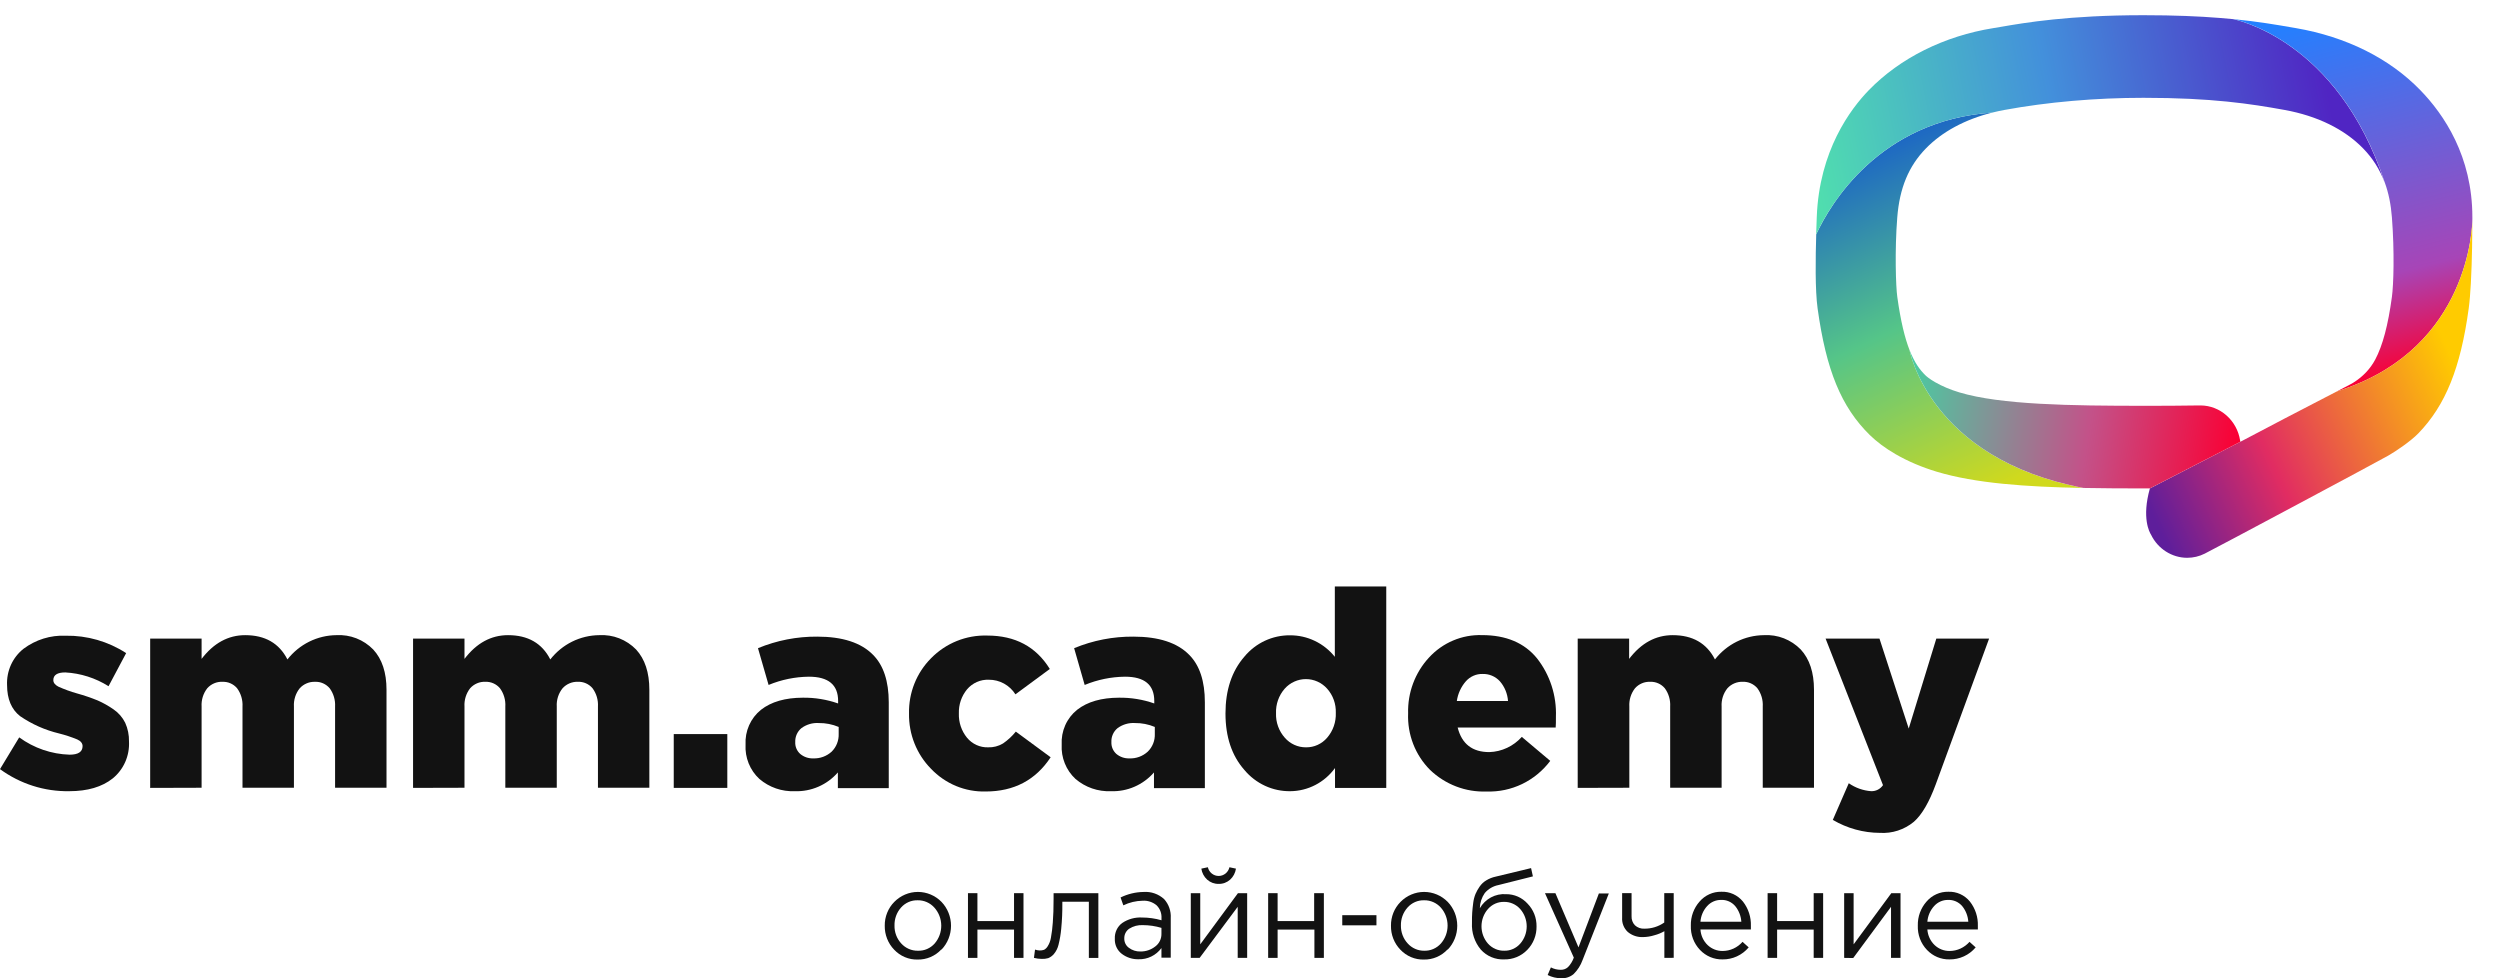 <svg width="161" height="63" viewBox="0 0 161 63" fill="none" xmlns="http://www.w3.org/2000/svg">
<g clip-path="url(#clip0_9074_267)">
<path d="M4.463 50.953C2.864 50.98 1.299 50.482 0 49.532L1.237 47.487C2.186 48.179 3.316 48.567 4.482 48.601C5.039 48.601 5.318 48.418 5.318 48.049C5.318 47.873 5.203 47.723 4.978 47.621C4.595 47.464 4.201 47.334 3.799 47.233C2.907 47.019 2.059 46.643 1.297 46.122C0.738 45.687 0.457 45.02 0.455 44.12C0.435 43.674 0.52 43.229 0.703 42.822C0.887 42.416 1.163 42.061 1.509 41.785C2.296 41.195 3.258 40.896 4.235 40.94C5.611 40.918 6.963 41.307 8.124 42.06L6.99 44.192C6.149 43.663 5.19 43.358 4.203 43.304C3.691 43.304 3.434 43.471 3.434 43.8C3.434 43.967 3.546 44.108 3.755 44.218C4.145 44.394 4.548 44.541 4.959 44.656C5.409 44.781 5.852 44.931 6.285 45.107C6.646 45.265 6.99 45.459 7.314 45.685C7.632 45.902 7.89 46.199 8.063 46.547C8.233 46.924 8.316 47.335 8.307 47.749C8.331 48.202 8.248 48.654 8.066 49.069C7.884 49.483 7.607 49.846 7.259 50.13C6.572 50.678 5.639 50.953 4.463 50.953Z" fill="#121212"/>
<path d="M9.671 50.741V41.126H12.983V42.432C13.763 41.414 14.698 40.904 15.79 40.904C17.071 40.904 17.978 41.425 18.51 42.468C18.888 41.985 19.368 41.593 19.914 41.323C20.46 41.052 21.058 40.909 21.665 40.904C22.102 40.879 22.539 40.948 22.948 41.107C23.356 41.266 23.727 41.512 24.036 41.828C24.606 42.446 24.891 43.308 24.891 44.421V50.731H21.579V45.506C21.604 45.082 21.48 44.663 21.23 44.323C21.113 44.186 20.968 44.078 20.805 44.006C20.642 43.934 20.465 43.901 20.288 43.909C20.104 43.902 19.921 43.935 19.752 44.007C19.582 44.078 19.429 44.186 19.304 44.323C19.037 44.655 18.903 45.077 18.929 45.506V50.731H15.617V45.506C15.642 45.082 15.518 44.663 15.268 44.323C15.152 44.186 15.007 44.078 14.843 44.006C14.68 43.934 14.503 43.901 14.326 43.909C14.143 43.9 13.961 43.933 13.792 44.005C13.623 44.077 13.472 44.185 13.349 44.323C13.087 44.657 12.957 45.079 12.983 45.506V50.731L9.671 50.741Z" fill="#121212"/>
<path d="M26.601 50.74V41.126H29.913V42.432C30.691 41.413 31.626 40.904 32.719 40.904C34.001 40.904 34.908 41.425 35.439 42.468C35.818 41.984 36.297 41.593 36.843 41.322C37.389 41.052 37.988 40.909 38.595 40.904C39.032 40.879 39.469 40.948 39.877 41.107C40.286 41.267 40.657 41.512 40.965 41.828C41.532 42.446 41.818 43.308 41.818 44.421V50.731H38.508V45.505C38.533 45.082 38.41 44.663 38.159 44.323C38.043 44.186 37.898 44.078 37.735 44.006C37.572 43.934 37.395 43.901 37.217 43.908C37.033 43.901 36.85 43.935 36.68 44.006C36.509 44.078 36.356 44.186 36.231 44.323C35.963 44.655 35.83 45.077 35.856 45.505V50.731H32.543V45.505C32.569 45.082 32.447 44.663 32.197 44.323C32.081 44.186 31.936 44.078 31.773 44.006C31.61 43.934 31.433 43.901 31.256 43.908C31.073 43.9 30.89 43.933 30.722 44.005C30.553 44.077 30.401 44.185 30.278 44.323C30.017 44.657 29.887 45.079 29.913 45.505V50.731L26.601 50.74Z" fill="#121212"/>
<path d="M43.389 50.74V47.275H46.839V50.74H43.389Z" fill="#121212"/>
<path d="M51.188 50.953C50.357 50.989 49.542 50.707 48.904 50.163C48.603 49.885 48.367 49.542 48.213 49.16C48.059 48.777 47.991 48.364 48.014 47.952C47.991 47.524 48.069 47.098 48.242 46.708C48.415 46.318 48.677 45.976 49.007 45.711C49.669 45.193 50.57 44.933 51.71 44.931C52.481 44.922 53.247 45.048 53.975 45.303V45.143C53.975 44.1 53.347 43.579 52.092 43.579C51.202 43.589 50.321 43.769 49.497 44.111L48.814 41.743C50.027 41.242 51.325 40.989 52.633 40.999C54.26 40.999 55.458 41.39 56.224 42.171C56.897 42.848 57.234 43.867 57.236 45.228V50.754H53.959V49.745C53.613 50.141 53.185 50.455 52.706 50.663C52.227 50.872 51.709 50.971 51.188 50.953ZM52.373 48.84C52.809 48.858 53.234 48.702 53.559 48.406C53.709 48.258 53.828 48.079 53.905 47.882C53.983 47.684 54.019 47.472 54.011 47.259V46.815C53.604 46.644 53.169 46.559 52.729 46.564C52.332 46.538 51.938 46.654 51.614 46.89C51.483 46.998 51.379 47.135 51.309 47.291C51.24 47.447 51.207 47.617 51.214 47.788C51.207 47.932 51.232 48.076 51.288 48.208C51.343 48.34 51.428 48.458 51.534 48.553C51.77 48.75 52.069 48.852 52.373 48.84Z" fill="#121212"/>
<path d="M63.478 50.972C62.823 50.99 62.172 50.869 61.565 50.617C60.959 50.364 60.41 49.986 59.954 49.506C59.495 49.04 59.134 48.484 58.891 47.872C58.648 47.26 58.529 46.603 58.541 45.943C58.528 45.285 58.646 44.631 58.889 44.022C59.132 43.412 59.495 42.859 59.954 42.397C60.428 41.912 60.994 41.532 61.618 41.28C62.242 41.028 62.91 40.909 63.581 40.93C65.381 40.93 66.723 41.648 67.608 43.082L65.394 44.715C65.21 44.425 64.957 44.187 64.658 44.022C64.36 43.858 64.025 43.773 63.686 43.775C63.42 43.763 63.154 43.813 62.91 43.921C62.665 44.029 62.447 44.192 62.274 44.398C61.919 44.83 61.733 45.38 61.751 45.943C61.731 46.512 61.917 47.069 62.274 47.508C62.439 47.709 62.648 47.869 62.883 47.977C63.118 48.084 63.374 48.136 63.632 48.128C63.969 48.141 64.302 48.054 64.593 47.88C64.903 47.667 65.181 47.41 65.419 47.116L67.662 48.768C66.695 50.238 65.3 50.972 63.478 50.972Z" fill="#121212"/>
<path d="M71.545 50.953C70.713 50.989 69.899 50.707 69.261 50.163C68.961 49.885 68.725 49.542 68.572 49.159C68.418 48.777 68.35 48.364 68.373 47.952C68.35 47.524 68.428 47.097 68.6 46.708C68.773 46.317 69.036 45.976 69.366 45.711C70.031 45.193 70.931 44.933 72.067 44.931C72.838 44.922 73.606 45.047 74.335 45.303V45.143C74.335 44.1 73.707 43.579 72.451 43.579C71.56 43.589 70.679 43.769 69.853 44.111L69.174 41.743C70.386 41.241 71.684 40.988 72.993 40.999C74.62 40.999 75.817 41.39 76.584 42.171C77.257 42.848 77.593 43.867 77.593 45.228V50.754H74.316V49.745C73.97 50.142 73.542 50.456 73.063 50.664C72.584 50.873 72.065 50.972 71.545 50.953ZM72.73 48.84C73.166 48.859 73.591 48.703 73.915 48.406C74.067 48.259 74.186 48.08 74.264 47.883C74.343 47.685 74.379 47.472 74.37 47.259V46.815C73.964 46.644 73.528 46.559 73.089 46.564C72.692 46.539 72.298 46.654 71.974 46.89C71.842 46.997 71.737 47.134 71.668 47.29C71.598 47.446 71.566 47.617 71.574 47.788C71.567 47.932 71.593 48.075 71.648 48.208C71.704 48.34 71.788 48.458 71.894 48.553C72.129 48.749 72.426 48.851 72.73 48.84Z" fill="#121212"/>
<path d="M83.099 50.953C82.536 50.961 81.978 50.843 81.466 50.605C80.954 50.368 80.499 50.019 80.135 49.581C79.326 48.663 78.921 47.451 78.921 45.947C78.921 44.442 79.326 43.224 80.135 42.292C80.496 41.855 80.947 41.505 81.456 41.267C81.965 41.029 82.519 40.908 83.079 40.914C83.631 40.911 84.176 41.034 84.675 41.274C85.174 41.513 85.614 41.864 85.963 42.299V37.769H89.275V50.741H85.975V49.461C85.642 49.919 85.209 50.293 84.709 50.552C84.21 50.811 83.659 50.948 83.099 50.953ZM82.74 47.508C82.911 47.705 83.122 47.863 83.359 47.97C83.596 48.077 83.852 48.131 84.111 48.128C84.368 48.131 84.622 48.078 84.857 47.97C85.091 47.863 85.3 47.705 85.469 47.508C85.85 47.067 86.049 46.494 86.026 45.907C86.046 45.335 85.847 44.777 85.469 44.353C85.296 44.158 85.085 44.002 84.849 43.896C84.614 43.789 84.359 43.734 84.101 43.734C83.843 43.734 83.589 43.789 83.353 43.896C83.117 44.002 82.906 44.158 82.733 44.353C82.354 44.787 82.154 45.353 82.176 45.934C82.155 46.513 82.358 47.078 82.74 47.508Z" fill="#121212"/>
<path d="M95.739 50.973C95.072 50.999 94.406 50.889 93.781 50.65C93.155 50.411 92.583 50.048 92.096 49.582C91.624 49.109 91.254 48.541 91.011 47.914C90.767 47.286 90.656 46.614 90.683 45.94C90.646 44.609 91.129 43.317 92.026 42.348C92.461 41.873 92.991 41.498 93.58 41.249C94.169 40.999 94.803 40.881 95.441 40.901C96.989 40.901 98.169 41.399 98.981 42.394C99.819 43.46 100.252 44.797 100.201 46.162C100.201 46.469 100.201 46.701 100.185 46.855H93.874C94.141 47.911 94.822 48.437 95.915 48.435C96.31 48.423 96.698 48.329 97.057 48.161C97.415 47.993 97.737 47.753 98.004 47.456L99.836 49C99.356 49.638 98.734 50.149 98.022 50.492C97.309 50.835 96.526 51 95.739 50.973ZM93.817 45.143H97.116C97.083 44.673 96.898 44.226 96.591 43.873C96.449 43.718 96.276 43.596 96.083 43.515C95.891 43.434 95.684 43.396 95.476 43.403C95.275 43.398 95.074 43.437 94.889 43.519C94.704 43.6 94.538 43.721 94.403 43.873C94.091 44.23 93.889 44.671 93.82 45.143H93.817Z" fill="#121212"/>
<path d="M101.604 50.74V41.126H104.916V42.432C105.694 41.413 106.629 40.904 107.723 40.904C109.004 40.904 109.911 41.425 110.443 42.468C110.821 41.984 111.301 41.593 111.847 41.322C112.393 41.052 112.991 40.909 113.598 40.904C114.035 40.879 114.472 40.948 114.881 41.107C115.289 41.267 115.66 41.512 115.969 41.828C116.536 42.446 116.821 43.308 116.821 44.421V50.731H113.521V45.505C113.547 45.082 113.425 44.663 113.175 44.323C113.059 44.186 112.914 44.078 112.751 44.006C112.588 43.934 112.411 43.901 112.233 43.908C112.049 43.901 111.866 43.935 111.696 44.006C111.525 44.078 111.372 44.186 111.247 44.323C110.98 44.655 110.846 45.077 110.872 45.505V50.731H107.559V45.505C107.585 45.082 107.463 44.663 107.213 44.323C107.097 44.186 106.952 44.078 106.789 44.006C106.626 43.934 106.449 43.901 106.272 43.908C106.089 43.9 105.907 43.933 105.738 44.005C105.569 44.077 105.418 44.185 105.295 44.323C105.033 44.657 104.903 45.079 104.929 45.505V50.731L101.604 50.74Z" fill="#121212"/>
<path d="M121.067 53.637C120.001 53.632 118.955 53.344 118.033 52.801L119.061 50.44C119.488 50.737 119.984 50.914 120.5 50.952C120.649 50.958 120.797 50.925 120.931 50.857C121.064 50.789 121.179 50.688 121.265 50.564L117.568 41.126H121.038L122.922 46.919L124.699 41.126H128.098L124.664 50.508C124.245 51.648 123.774 52.468 123.251 52.925C122.636 53.432 121.857 53.686 121.067 53.637Z" fill="#121212"/>
<path d="M60.624 61.142C60.428 61.353 60.191 61.52 59.929 61.633C59.666 61.745 59.383 61.801 59.099 61.795C58.816 61.803 58.536 61.75 58.275 61.64C58.014 61.531 57.778 61.367 57.583 61.159C57.387 60.956 57.232 60.715 57.128 60.45C57.024 60.186 56.973 59.902 56.978 59.617C56.974 59.332 57.026 59.05 57.132 58.786C57.237 58.522 57.394 58.283 57.593 58.082C57.793 57.879 58.03 57.717 58.29 57.607C58.551 57.497 58.831 57.44 59.113 57.44C59.395 57.44 59.675 57.497 59.936 57.607C60.197 57.717 60.434 57.879 60.633 58.082C61.026 58.493 61.246 59.045 61.246 59.619C61.246 60.193 61.026 60.744 60.633 61.156L60.624 61.142ZM59.115 61.227C59.317 61.234 59.519 61.196 59.705 61.115C59.891 61.034 60.058 60.913 60.194 60.76C60.469 60.441 60.62 60.029 60.617 59.604C60.614 59.179 60.458 58.77 60.178 58.455C60.042 58.301 59.875 58.18 59.689 58.097C59.503 58.015 59.301 57.974 59.099 57.978C58.896 57.972 58.695 58.011 58.509 58.093C58.323 58.175 58.157 58.297 58.022 58.451C57.743 58.768 57.594 59.182 57.606 59.608C57.597 60.033 57.752 60.446 58.038 60.757C58.175 60.909 58.341 61.029 58.527 61.11C58.712 61.191 58.913 61.231 59.115 61.227Z" fill="#121212"/>
<path d="M62.337 61.688V57.52H62.946V59.317H65.304V57.52H65.913V61.688H65.304V59.865H62.946V61.688H62.337Z" fill="#121212"/>
<path d="M67.076 61.752C66.91 61.751 66.746 61.729 66.586 61.687L66.656 61.154C66.751 61.188 66.85 61.206 66.951 61.21C67.048 61.213 67.144 61.199 67.236 61.168C67.336 61.114 67.419 61.032 67.476 60.932C67.578 60.769 67.646 60.587 67.678 60.397C67.737 60.073 67.778 59.746 67.8 59.417C67.835 58.992 67.851 58.477 67.851 57.869V57.523H70.734V61.69H70.122V58.072H68.415V58.166C68.42 58.712 68.397 59.257 68.344 59.799C68.313 60.153 68.254 60.503 68.168 60.847C68.115 61.065 68.013 61.268 67.87 61.439C67.771 61.557 67.644 61.649 67.502 61.706C67.363 61.745 67.219 61.76 67.076 61.752Z" fill="#121212"/>
<path d="M73.32 61.776C72.934 61.786 72.557 61.664 72.247 61.43C72.098 61.318 71.979 61.169 71.9 60.998C71.821 60.827 71.785 60.639 71.795 60.45C71.786 60.255 71.824 60.061 71.907 59.884C71.99 59.708 72.114 59.556 72.269 59.441C72.648 59.187 73.098 59.063 73.551 59.088C73.973 59.089 74.394 59.148 74.8 59.265V59.134C74.81 58.979 74.786 58.824 74.731 58.68C74.676 58.535 74.59 58.405 74.48 58.298C74.229 58.089 73.909 57.986 73.586 58.007C73.156 58.014 72.732 58.115 72.343 58.304L72.164 57.798C72.628 57.57 73.135 57.449 73.65 57.442C73.889 57.425 74.129 57.457 74.356 57.536C74.583 57.615 74.791 57.74 74.97 57.903C75.118 58.067 75.233 58.26 75.306 58.471C75.379 58.681 75.41 58.905 75.396 59.127V61.675H74.797V61.054C74.626 61.287 74.402 61.474 74.145 61.599C73.888 61.725 73.605 61.785 73.32 61.776ZM73.442 61.276C73.789 61.282 74.128 61.167 74.403 60.95C74.527 60.857 74.628 60.736 74.696 60.595C74.765 60.455 74.799 60.3 74.797 60.143V59.755C74.409 59.639 74.007 59.579 73.602 59.578C73.293 59.561 72.987 59.641 72.724 59.807C72.623 59.875 72.541 59.968 72.484 60.078C72.428 60.188 72.401 60.31 72.404 60.434C72.4 60.551 72.425 60.668 72.477 60.774C72.528 60.879 72.604 60.97 72.699 61.038C72.913 61.2 73.175 61.284 73.442 61.276Z" fill="#121212"/>
<path d="M76.687 61.687V57.52H77.296V60.815L79.724 57.52H80.317V61.687H79.708V58.399L77.257 61.687H76.687ZM79.221 56.648C79.017 56.832 78.753 56.93 78.481 56.922C78.209 56.929 77.945 56.831 77.741 56.648C77.538 56.464 77.406 56.213 77.366 55.94L77.786 55.851C77.823 56.011 77.912 56.153 78.038 56.255C78.164 56.356 78.32 56.412 78.481 56.412C78.642 56.412 78.798 56.356 78.924 56.255C79.05 56.153 79.139 56.011 79.176 55.851L79.596 55.94C79.556 56.213 79.424 56.464 79.221 56.648Z" fill="#121212"/>
<path d="M81.669 61.688V57.52H82.278V59.317H84.632V57.52H85.257V61.688H84.648V59.865H82.278V61.688H81.669Z" fill="#121212"/>
<path d="M86.442 59.591V58.938H88.643V59.591H86.442Z" fill="#121212"/>
<path d="M93.224 61.142C93.028 61.353 92.792 61.52 92.529 61.633C92.267 61.745 91.984 61.801 91.699 61.795C91.417 61.803 91.136 61.75 90.876 61.64C90.615 61.531 90.379 61.367 90.184 61.159C89.987 60.956 89.832 60.715 89.728 60.45C89.624 60.186 89.573 59.902 89.579 59.617C89.574 59.332 89.627 59.05 89.732 58.786C89.838 58.522 89.995 58.283 90.194 58.082C90.393 57.879 90.63 57.717 90.891 57.607C91.152 57.497 91.431 57.44 91.714 57.44C91.996 57.44 92.275 57.497 92.536 57.607C92.797 57.717 93.034 57.879 93.234 58.082C93.627 58.493 93.847 59.045 93.847 59.619C93.847 60.193 93.627 60.744 93.234 61.156L93.224 61.142ZM91.715 61.227C91.918 61.234 92.119 61.195 92.305 61.115C92.492 61.034 92.659 60.913 92.795 60.76C93.072 60.443 93.225 60.032 93.225 59.608C93.225 59.182 93.072 58.772 92.795 58.455C92.659 58.301 92.492 58.18 92.306 58.097C92.119 58.015 91.918 57.974 91.715 57.978C91.513 57.972 91.312 58.011 91.126 58.093C90.94 58.175 90.774 58.297 90.639 58.451C90.359 58.767 90.208 59.181 90.219 59.608C90.212 60.034 90.368 60.447 90.655 60.757C90.789 60.907 90.953 61.026 91.136 61.107C91.319 61.188 91.516 61.229 91.715 61.227Z" fill="#121212"/>
<path d="M96.868 61.785C96.586 61.798 96.306 61.748 96.046 61.639C95.785 61.529 95.552 61.363 95.362 61.151C94.965 60.675 94.761 60.061 94.795 59.437C94.795 59.175 94.795 58.95 94.811 58.764C94.827 58.578 94.843 58.372 94.875 58.147C94.899 57.947 94.95 57.751 95.025 57.565C95.097 57.398 95.187 57.24 95.291 57.092C95.403 56.931 95.547 56.796 95.714 56.697C95.902 56.582 96.108 56.5 96.323 56.455L98.601 55.906L98.719 56.439L96.502 56.997C96.161 57.063 95.85 57.243 95.621 57.51C95.421 57.796 95.309 58.138 95.301 58.49C95.472 58.193 95.722 57.952 96.02 57.792C96.319 57.632 96.656 57.56 96.992 57.585C97.252 57.583 97.509 57.636 97.748 57.741C97.986 57.846 98.2 58.001 98.376 58.196C98.563 58.388 98.711 58.617 98.81 58.868C98.909 59.119 98.957 59.388 98.953 59.659C98.958 59.939 98.908 60.218 98.805 60.478C98.702 60.739 98.549 60.975 98.354 61.174C98.16 61.374 97.928 61.532 97.673 61.636C97.417 61.742 97.143 61.792 96.868 61.785ZM96.868 61.226C97.062 61.232 97.255 61.194 97.434 61.115C97.612 61.037 97.772 60.92 97.902 60.772C98.171 60.466 98.32 60.069 98.32 59.657C98.32 59.246 98.171 58.849 97.902 58.542C97.771 58.394 97.61 58.276 97.43 58.197C97.251 58.117 97.057 58.078 96.861 58.081C96.666 58.077 96.473 58.115 96.294 58.194C96.116 58.273 95.956 58.391 95.826 58.539C95.557 58.845 95.408 59.242 95.408 59.654C95.408 60.065 95.557 60.462 95.826 60.769C95.96 60.918 96.124 61.036 96.306 61.115C96.489 61.194 96.685 61.232 96.883 61.226H96.868Z" fill="#121212"/>
<path d="M100.54 63C100.238 62.999 99.94 62.928 99.669 62.791L99.877 62.301C100.075 62.404 100.295 62.457 100.518 62.455C100.689 62.46 100.856 62.396 100.982 62.279C101.147 62.105 101.273 61.898 101.354 61.671L99.496 57.52H100.168L101.655 61.011L102.968 57.537H103.609L101.918 61.825C101.795 62.169 101.597 62.479 101.338 62.733C101.113 62.919 100.829 63.015 100.54 63Z" fill="#121212"/>
<path d="M107.185 61.687V59.969C106.983 60.084 106.768 60.172 106.544 60.23C106.308 60.304 106.063 60.344 105.817 60.348C105.461 60.366 105.111 60.25 104.833 60.021C104.707 59.906 104.609 59.762 104.545 59.602C104.481 59.442 104.454 59.27 104.465 59.097V57.517H105.073V59.006C105.068 59.113 105.084 59.221 105.122 59.321C105.159 59.422 105.217 59.514 105.291 59.59C105.373 59.665 105.469 59.723 105.573 59.76C105.677 59.797 105.787 59.813 105.897 59.806C106.354 59.812 106.802 59.674 107.178 59.411V57.517H107.787V61.684L107.185 61.687Z" fill="#121212"/>
<path d="M110.931 61.785C110.661 61.791 110.392 61.74 110.143 61.635C109.893 61.53 109.667 61.373 109.48 61.175C109.283 60.968 109.129 60.722 109.027 60.453C108.926 60.183 108.879 59.895 108.89 59.607C108.876 59.038 109.077 58.485 109.451 58.062C109.625 57.859 109.84 57.697 110.082 57.588C110.324 57.478 110.586 57.424 110.851 57.429C111.115 57.418 111.378 57.469 111.62 57.578C111.861 57.688 112.075 57.852 112.245 58.059C112.596 58.506 112.778 59.067 112.757 59.64C112.757 59.721 112.757 59.793 112.757 59.858H109.509C109.532 60.243 109.7 60.605 109.976 60.867C110.238 61.113 110.582 61.247 110.937 61.243C111.18 61.242 111.419 61.189 111.639 61.088C111.86 60.986 112.058 60.839 112.219 60.655L112.616 61.011C112.408 61.258 112.149 61.456 111.858 61.589C111.567 61.723 111.25 61.79 110.931 61.785ZM109.509 59.359H112.142C112.117 58.99 111.98 58.638 111.748 58.353C111.635 58.221 111.494 58.116 111.336 58.047C111.178 57.978 111.007 57.946 110.835 57.955C110.667 57.953 110.501 57.987 110.347 58.055C110.193 58.123 110.055 58.224 109.941 58.35C109.689 58.626 109.536 58.982 109.509 59.359Z" fill="#121212"/>
<path d="M113.834 61.687V57.52H114.446V59.316H116.801V57.52H117.41V61.687H116.801V59.865H114.446V61.687H113.834Z" fill="#121212"/>
<path d="M118.764 61.688V57.52H119.373V60.816L121.801 57.52H122.394V61.688H121.782V58.399L119.347 61.697L118.764 61.688Z" fill="#121212"/>
<path d="M125.548 61.785C125.278 61.791 125.009 61.74 124.759 61.635C124.51 61.53 124.284 61.373 124.097 61.175C123.899 60.968 123.745 60.722 123.644 60.453C123.543 60.183 123.496 59.895 123.507 59.607C123.493 59.038 123.694 58.485 124.068 58.062C124.242 57.859 124.457 57.697 124.699 57.588C124.941 57.478 125.203 57.424 125.468 57.429C125.732 57.418 125.995 57.469 126.237 57.578C126.478 57.688 126.692 57.852 126.861 58.059C127.213 58.506 127.395 59.067 127.374 59.64C127.374 59.721 127.374 59.793 127.374 59.858H124.122C124.148 60.243 124.317 60.604 124.593 60.867C124.855 61.113 125.199 61.247 125.554 61.243C125.796 61.242 126.035 61.189 126.256 61.088C126.477 60.986 126.674 60.839 126.836 60.655L127.233 61.011C127.025 61.258 126.766 61.456 126.475 61.589C126.184 61.723 125.867 61.79 125.548 61.785ZM124.122 59.359H126.759C126.734 58.99 126.596 58.638 126.365 58.353C126.252 58.221 126.111 58.117 125.953 58.048C125.795 57.979 125.624 57.947 125.452 57.955C125.284 57.953 125.118 57.987 124.964 58.055C124.81 58.123 124.672 58.224 124.558 58.35C124.306 58.627 124.152 58.982 124.122 59.359Z" fill="#121212"/>
</g>
<g clip-path="url(#clip1_9074_267)">
<path d="M122.184 13.998C122.333 12.109 122.918 10.7 124.025 9.562C125.074 8.483 126.545 7.691 128.307 7.249C121.008 7.764 117.859 13.167 116.965 15.09C116.92 16.581 116.889 18.675 117.053 19.859C117.605 23.844 118.576 26.205 120.408 28.009C120.856 28.45 121.417 28.867 122.074 29.248C122.869 29.708 123.764 30.088 124.731 30.38C127.202 31.123 130.454 31.356 134.178 31.425C124.234 29.543 122.974 22.544 122.974 22.544C122.677 21.783 122.405 20.706 122.184 19.109C122.093 18.462 122.014 16.137 122.184 13.998Z" fill="url(#paint0_linear_9074_267)"/>
<path d="M143.825 1.232L143.807 1.23C143.812 1.232 143.818 1.232 143.825 1.232Z" fill="black"/>
<path d="M128.896 1.723C128.698 1.756 128.521 1.787 128.364 1.812C125.21 2.319 122.367 3.736 120.356 5.803C119.171 7.021 117.16 9.701 117 13.968C116.989 14.265 116.974 14.651 116.96 15.09C117.856 13.166 121.005 7.764 128.306 7.25C128.561 7.186 128.821 7.129 129.089 7.08C131.867 6.57 134.961 6.299 138.039 6.299C142.448 6.299 144.945 6.685 147.124 7.08C149.23 7.462 150.981 8.319 152.188 9.561C152.802 10.191 153.254 10.904 153.561 11.732H153.562C150.533 2.509 143.86 1.242 143.81 1.232C143.806 1.232 143.802 1.23 143.797 1.23L142.964 1.157C141.626 1.049 140.026 0.979 138.039 0.979C133.212 0.979 130.405 1.463 128.896 1.723Z" fill="url(#paint1_linear_9074_267)"/>
<path d="M155.864 5.801C153.871 3.752 151.102 2.372 147.859 1.811L147.667 1.778C146.607 1.594 145.411 1.388 143.818 1.23C143.868 1.24 150.54 2.508 153.571 11.73V11.732C153.821 12.405 153.974 13.152 154.039 13.997C154.213 16.259 154.144 18.356 154.039 19.122C153.789 20.957 153.449 22.237 152.967 23.152C152.652 23.748 152.167 24.261 151.565 24.636C151.527 24.66 151.492 24.681 151.458 24.701C151.37 24.751 151.04 24.924 150.554 25.176C150.527 25.19 150.498 25.205 150.47 25.219C150.62 25.166 150.772 25.113 150.93 25.059C158.995 22.286 159.215 14.648 159.22 14.138C159.22 14.079 159.22 14.025 159.22 13.977C159.22 10.071 157.395 7.376 155.864 5.801Z" fill="url(#paint2_linear_9074_267)"/>
<path d="M150.93 25.06C150.773 25.114 150.621 25.167 150.47 25.22C150.238 25.34 149.973 25.478 149.684 25.627C148.257 26.366 146.144 27.46 144.28 28.45L138.453 31.454C137.919 33.353 138.423 34.274 138.529 34.438C138.962 35.339 139.873 35.922 140.854 35.922C141.247 35.922 141.626 35.833 141.981 35.656C142.664 35.316 153.156 29.714 153.796 29.346C154.31 29.052 155.251 28.412 155.737 27.912C157.492 26.101 158.464 23.692 158.986 19.857C159.045 19.421 159.089 18.857 159.123 18.248C159.206 16.736 159.219 14.946 159.221 14.136C159.215 14.649 158.995 22.287 150.93 25.06Z" fill="url(#paint3_linear_9074_267)"/>
<path d="M144.261 28.36C144.066 27.09 142.988 26.11 141.705 26.11H141.661C140.443 26.131 139.187 26.134 138.12 26.134C133.342 26.134 128.835 26.068 126.188 25.272C125.599 25.095 125.071 24.872 124.617 24.61C124.24 24.393 124.059 24.23 123.998 24.17C123.649 23.827 123.298 23.371 122.976 22.543C122.976 22.543 124.236 29.542 134.18 31.424C135.444 31.448 136.761 31.454 138.122 31.454H138.451L144.279 28.449C144.273 28.42 144.267 28.391 144.261 28.36Z" fill="url(#paint4_linear_9074_267)"/>
</g>
<defs>
<linearGradient id="paint0_linear_9074_267" x1="128.614" y1="31.425" x2="118.693" y2="10.155" gradientUnits="userSpaceOnUse">
<stop stop-color="#D0D91D"/>
<stop offset="0.511" stop-color="#55C588"/>
<stop offset="1" stop-color="#1B64C6"/>
</linearGradient>
<linearGradient id="paint1_linear_9074_267" x1="116.947" y1="11.64" x2="149.731" y2="5.043" gradientUnits="userSpaceOnUse">
<stop stop-color="#50DDAF"/>
<stop offset="0.475" stop-color="#4390DB"/>
<stop offset="1" stop-color="#5025C3"/>
</linearGradient>
<linearGradient id="paint2_linear_9074_267" x1="153.796" y1="24.302" x2="147.871" y2="1.298" gradientUnits="userSpaceOnUse">
<stop stop-color="#FA0034"/>
<stop offset="0.269" stop-color="#A745B7"/>
<stop offset="1" stop-color="#2380FF"/>
</linearGradient>
<linearGradient id="paint3_linear_9074_267" x1="138.166" y1="35.855" x2="162.191" y2="24.797" gradientUnits="userSpaceOnUse">
<stop offset="0.058" stop-color="#5E1E9B"/>
<stop offset="0.375" stop-color="#E12C62"/>
<stop offset="0.882" stop-color="#FFCB00"/>
</linearGradient>
<linearGradient id="paint4_linear_9074_267" x1="123.04" y1="23.912" x2="144.287" y2="27.287" gradientUnits="userSpaceOnUse">
<stop stop-color="#4ACBA1"/>
<stop offset="0.554" stop-color="#C35289"/>
<stop offset="1" stop-color="#FA0034"/>
</linearGradient>
<clipPath id="clip0_9074_267">
<rect width="160.239" height="63" fill="white"/>
</clipPath>
<clipPath id="clip1_9074_267">
<rect width="42.287" height="34.944" fill="white" transform="translate(116.929 0.979)"/>
</clipPath>
</defs>
</svg>
